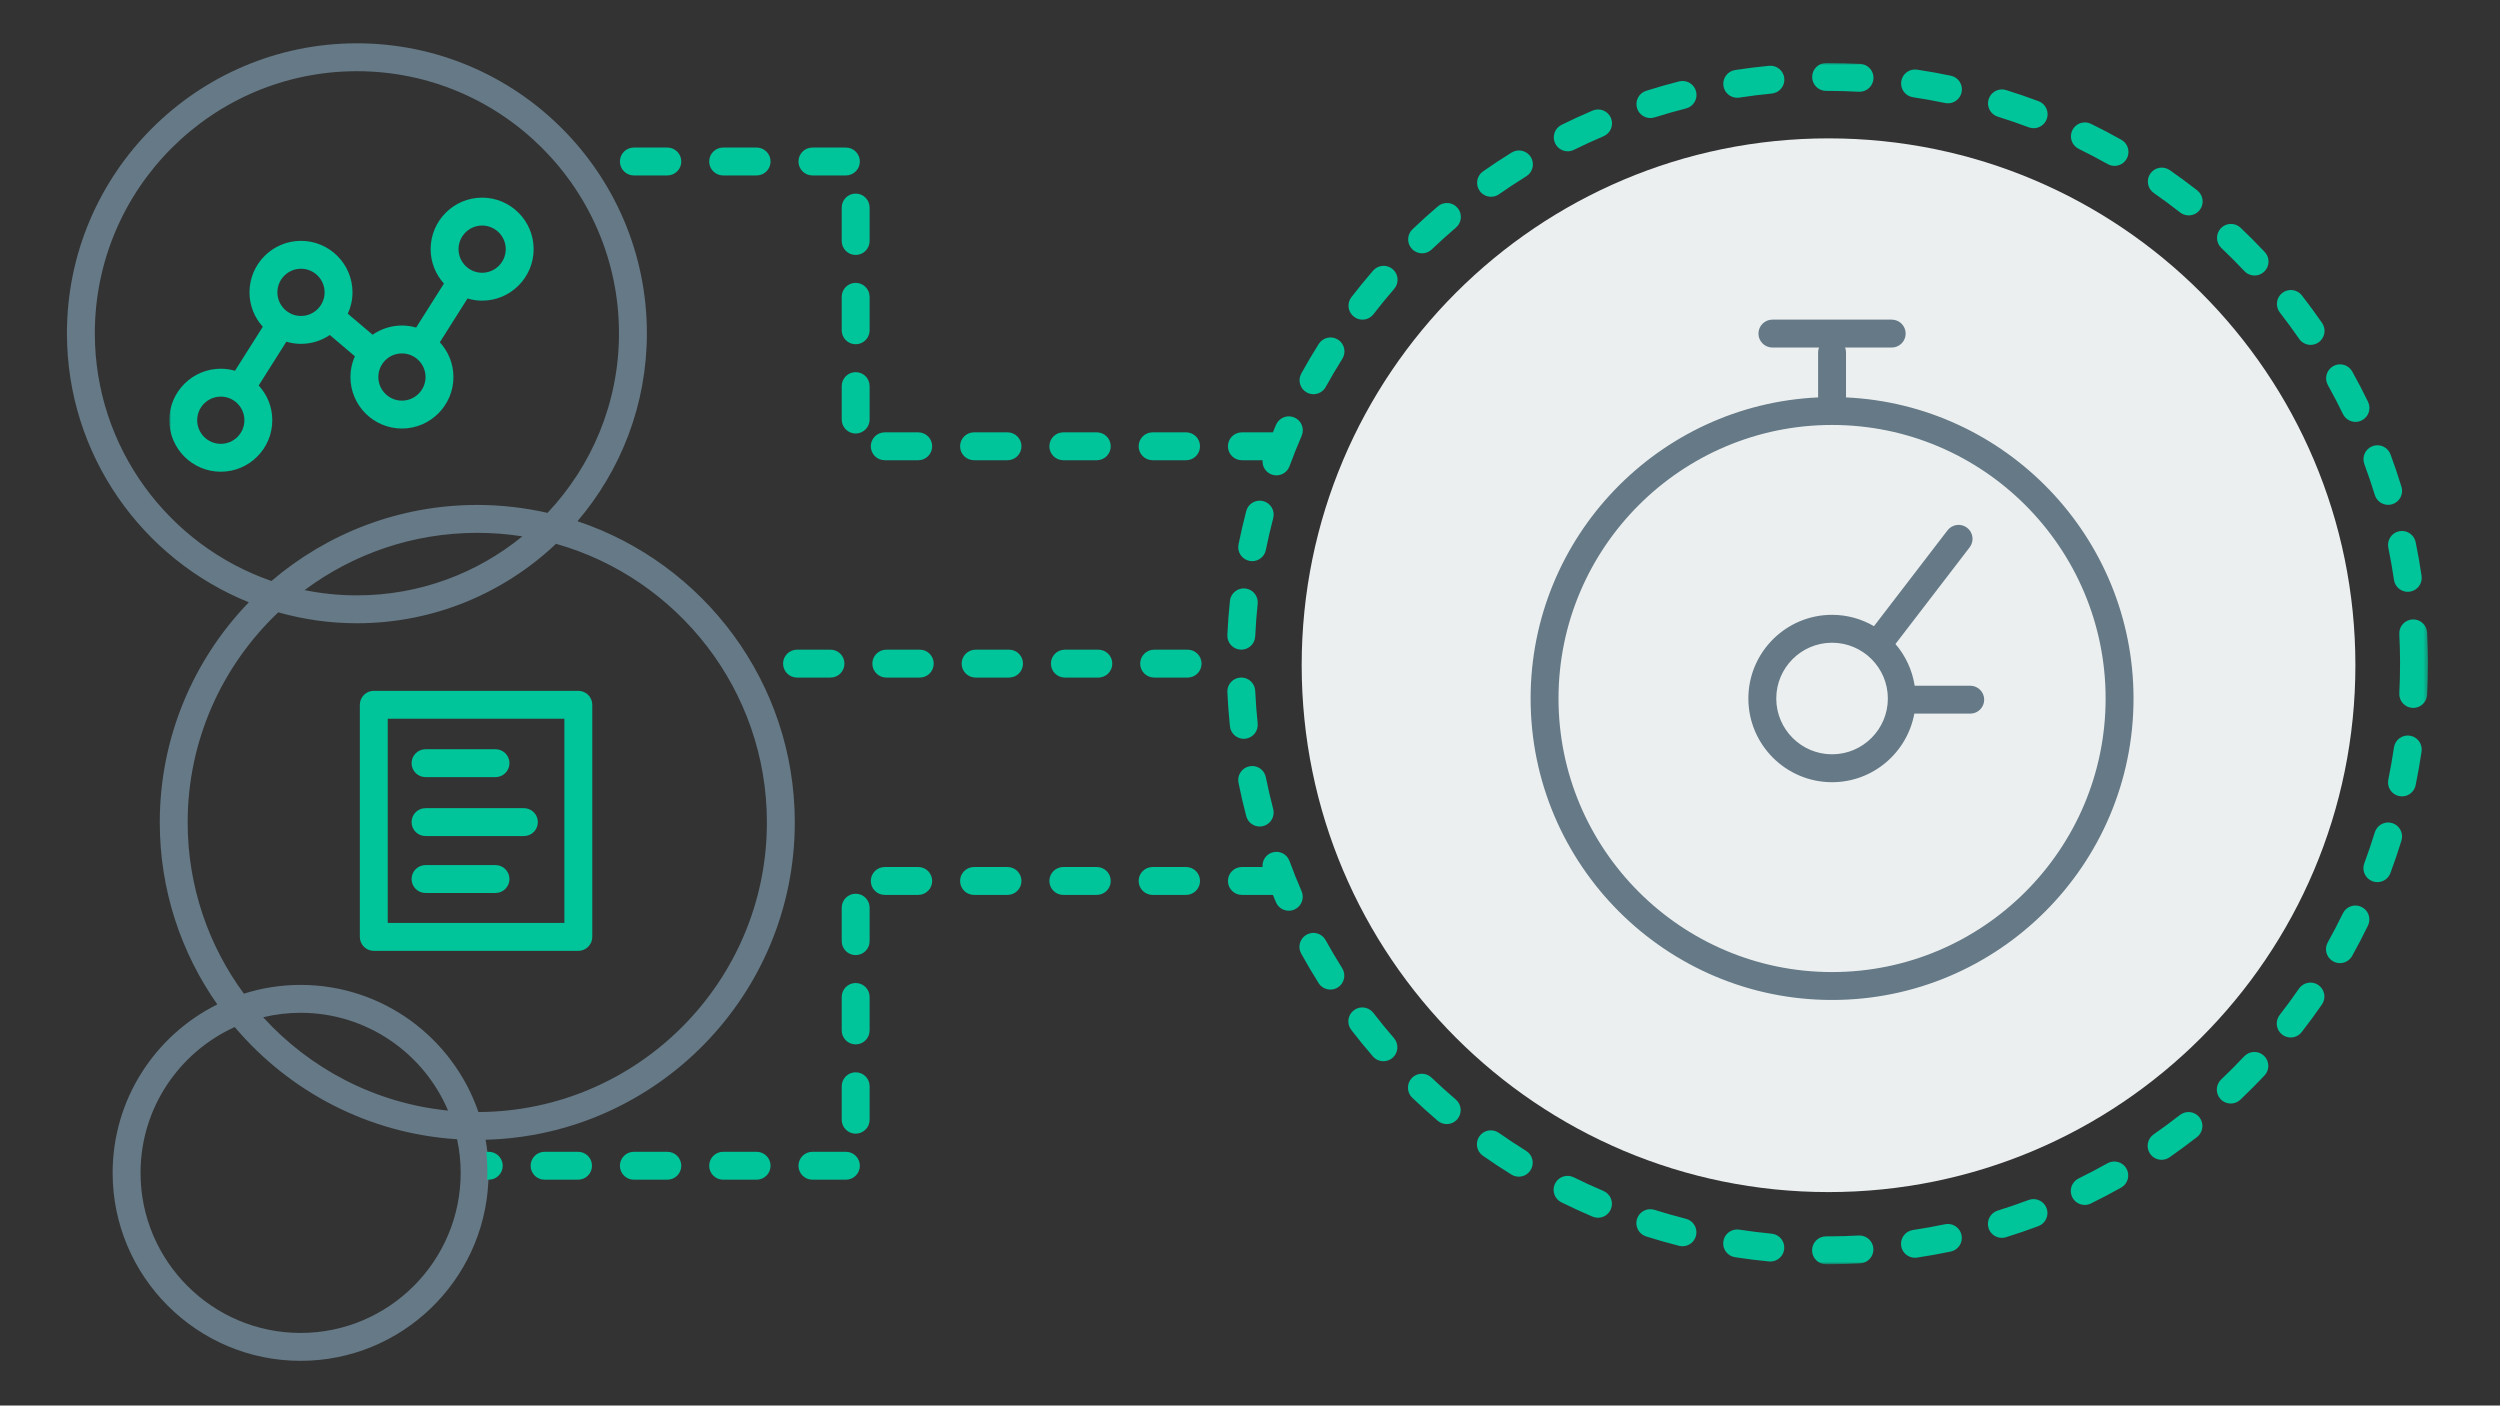 <?xml version="1.0" encoding="UTF-8"?>
<svg width="635px" height="357px" viewBox="0 0 635 357" version="1.1" xmlns="http://www.w3.org/2000/svg" xmlns:xlink="http://www.w3.org/1999/xlink">
    <rect x="0" y="0" width="635" height="357" fill="#333333" stroke="none"/>
    <title>Illustration/Mandates/3_v1</title>
    <defs>
        <polygon id="path-1" points="0 0 573.699 0 573.699 305.121 0 305.121"></polygon>
    </defs>
    <g id="Illustration/Mandates/3" stroke="none" stroke-width="1" fill="none" fill-rule="evenodd">
        <path d="M598.27,168.967 C598.27,242.874 538.356,302.788 464.449,302.788 C390.541,302.788 330.627,242.874 330.627,168.967 C330.627,95.06 390.541,35.146 464.449,35.146 C538.356,35.146 598.27,95.06 598.27,168.967" id="Fill-1" fill="#EBEFF0" fill-rule="nonzero"></path>
        <path d="M465.344,246.905 C427.031,246.905 395.861,215.735 395.861,177.422 C395.861,139.108 427.031,107.938 465.344,107.938 C503.657,107.938 534.827,139.108 534.827,177.422 C534.827,215.735 503.657,246.905 465.344,246.905 M468.885,100.942 C468.885,100.935 468.887,100.929 468.887,100.922 L468.887,89.494 C468.887,89.063 468.799,88.655 468.658,88.273 L480.496,88.273 C482.453,88.273 484.039,86.687 484.039,84.73 C484.039,82.773 482.453,81.187 480.496,81.187 L450.191,81.187 C448.234,81.187 446.648,82.773 446.648,84.73 C446.648,86.687 448.234,88.273 450.191,88.273 L462.03,88.273 C461.889,88.655 461.801,89.063 461.801,89.494 L461.801,100.922 C461.801,100.929 461.803,100.935 461.803,100.942 C421.22,102.8 388.775,136.388 388.775,177.422 C388.775,219.642 423.123,253.991 465.344,253.991 C507.565,253.991 541.913,219.642 541.913,177.422 C541.913,136.388 509.468,102.8 468.885,100.942 M121.517,282.456 C115.079,263.693 97.273,250.164 76.354,250.164 C71.334,250.164 66.495,250.947 61.947,252.39 C52.98,240.199 47.667,225.162 47.667,208.902 C47.667,187.905 56.524,168.949 70.681,155.534 C77.037,157.328 83.731,158.308 90.654,158.308 C110.225,158.308 128.024,150.621 141.228,138.125 C172.099,146.861 194.792,175.272 194.792,208.902 C194.792,249.367 161.948,282.3 121.517,282.456 M66.844,258.384 C69.897,257.649 73.079,257.25 76.354,257.25 C93.165,257.25 107.626,267.506 113.808,282.09 C95.271,280.224 78.742,271.449 66.844,258.384 M76.354,338.566 C53.935,338.566 35.696,320.327 35.696,297.908 C35.696,281.452 45.529,267.259 59.622,260.867 C73.394,277.168 93.495,287.943 116.102,289.369 C116.694,292.124 117.012,294.979 117.012,297.908 C117.012,320.327 98.773,338.566 76.354,338.566 M132.677,136.235 C121.208,145.596 106.577,151.222 90.654,151.222 C86.104,151.222 81.66,150.761 77.365,149.887 C89.621,140.754 104.804,135.34 121.23,135.34 C125.123,135.34 128.945,135.65 132.677,136.235 M24.086,84.654 C24.086,47.948 53.948,18.086 90.654,18.086 C127.36,18.086 157.222,47.948 157.222,84.654 C157.222,102.295 150.311,118.343 139.072,130.267 C133.328,128.965 127.362,128.254 121.23,128.254 C101.294,128.254 83.038,135.54 68.948,147.569 C42.871,138.547 24.086,113.76 24.086,84.654 M146.677,132.391 C157.657,119.524 164.308,102.856 164.308,84.654 C164.308,44.041 131.267,11 90.654,11 C50.041,11 17,44.041 17,84.654 C17,115.565 36.15,142.072 63.2,152.981 C49.212,167.492 40.581,187.202 40.581,208.902 C40.581,226.088 46.002,242.023 55.199,255.122 C39.459,262.936 28.61,279.176 28.61,297.908 C28.61,324.234 50.028,345.652 76.354,345.652 C101.962,345.652 122.919,325.385 124.044,300.05 C124.075,299.339 124.098,298.626 124.098,297.908 C124.098,296.238 124.01,294.589 123.842,292.964 C123.721,291.793 123.545,290.64 123.341,289.496 C166.836,288.369 201.878,252.664 201.878,208.902 C201.878,173.324 178.711,143.074 146.677,132.391 M465.344,191.593 C457.53,191.593 451.172,185.236 451.172,177.422 C451.172,169.608 457.53,163.251 465.344,163.251 C473.158,163.251 479.516,169.608 479.516,177.422 C479.516,185.236 473.158,191.593 465.344,191.593 M500.442,174.175 L486.327,174.175 C485.708,170.165 483.979,166.524 481.444,163.581 L500.294,139.017 C501.486,137.465 501.194,135.241 499.641,134.05 C498.087,132.856 495.863,133.151 494.673,134.703 L475.989,159.05 C472.854,157.227 469.224,156.165 465.344,156.165 C453.622,156.165 444.086,165.7 444.086,177.422 C444.086,189.143 453.622,198.679 465.344,198.679 C475.753,198.679 484.422,191.153 486.237,181.26 L500.442,181.26 C502.399,181.26 503.985,179.675 503.985,177.717 C503.985,175.76 502.399,174.175 500.442,174.175" id="Fill-3" fill="#657986" fill-rule="nonzero"></path>
        <g id="Group-3" transform="translate(43, 16)">
            <mask id="mask-2" fill="white">
                <use xlink:href="#path-1"></use>
            </mask>
            <g id="Clip-2"></g>
            <path d="M344.636,276.318 C342.295,274.869 339.963,273.33 337.704,271.746 C336.103,270.625 333.892,271.01 332.769,272.613 C331.646,274.214 332.033,276.424 333.636,277.548 C336.004,279.21 338.449,280.823 340.906,282.343 C341.487,282.703 342.131,282.875 342.768,282.875 C343.953,282.875 345.113,282.279 345.783,281.196 C346.814,279.533 346.3,277.348 344.636,276.318 L344.636,276.318 Z M407.004,297.357 C404.26,297.092 401.49,296.746 398.771,296.327 C396.833,296.029 395.027,297.355 394.729,299.289 C394.431,301.223 395.757,303.033 397.691,303.331 C400.541,303.77 403.447,304.133 406.324,304.412 C406.44,304.422 406.555,304.428 406.668,304.428 C408.472,304.428 410.015,303.057 410.192,301.224 C410.379,299.277 408.952,297.546 407.004,297.357 L407.004,297.357 Z M320.612,257.712 C319.199,256.361 316.956,256.409 315.602,257.823 C314.249,259.237 314.299,261.48 315.713,262.833 C317.801,264.83 319.974,266.793 322.171,268.668 C322.839,269.236 323.657,269.514 324.469,269.514 C325.471,269.514 326.466,269.092 327.167,268.271 C328.437,266.782 328.259,264.546 326.771,263.275 C324.674,261.488 322.603,259.616 320.612,257.712 L320.612,257.712 Z M322.223,36.407 C320.029,38.277 317.856,40.239 315.765,42.237 C314.35,43.589 314.299,45.832 315.652,47.247 C316.348,47.975 317.28,48.341 318.214,48.341 C319.093,48.341 319.975,48.016 320.661,47.36 C322.656,45.455 324.728,43.584 326.821,41.799 C328.31,40.53 328.488,38.294 327.218,36.804 C325.949,35.315 323.712,35.134 322.223,36.407 L322.223,36.407 Z M340.951,22.747 C338.492,24.269 336.05,25.879 333.692,27.531 C332.089,28.654 331.7,30.864 332.823,32.466 C333.512,33.451 334.612,33.977 335.728,33.977 C336.43,33.977 337.14,33.768 337.758,33.336 C340.007,31.759 342.336,30.224 344.682,28.772 C346.346,27.742 346.86,25.558 345.829,23.894 C344.8,22.23 342.617,21.718 340.951,22.747 L340.951,22.747 Z M383.503,4.677 C380.701,5.389 377.885,6.191 375.132,7.06 C373.266,7.65 372.232,9.64 372.821,11.506 C373.298,13.017 374.694,13.983 376.198,13.983 C376.552,13.983 376.911,13.93 377.267,13.818 C379.892,12.989 382.576,12.224 385.247,11.547 C387.144,11.065 388.291,9.136 387.81,7.24 C387.328,5.342 385.402,4.197 383.503,4.677 L383.503,4.677 Z M364.276,286.503 C361.744,285.426 359.204,284.259 356.726,283.034 C354.974,282.169 352.847,282.887 351.979,284.64 C351.112,286.394 351.831,288.519 353.585,289.387 C356.185,290.672 358.849,291.896 361.504,293.024 C361.956,293.216 362.426,293.307 362.888,293.307 C364.267,293.307 365.577,292.498 366.151,291.149 C366.916,289.348 366.076,287.268 364.276,286.503 L364.276,286.503 Z M385.225,293.568 C382.55,292.889 379.865,292.125 377.245,291.296 C375.381,290.706 373.388,291.74 372.798,293.606 C372.208,295.472 373.243,297.463 375.109,298.053 C377.858,298.922 380.675,299.724 383.481,300.437 C383.774,300.511 384.067,300.547 384.356,300.547 C385.938,300.547 387.38,299.479 387.787,297.875 C388.269,295.978 387.121,294.05 385.225,293.568 L385.225,293.568 Z M361.529,12.084 C358.874,13.212 356.218,14.431 353.632,15.709 C351.878,16.576 351.158,18.701 352.026,20.456 C352.644,21.705 353.9,22.429 355.205,22.429 C355.733,22.429 356.268,22.311 356.773,22.062 C359.237,20.844 361.769,19.681 364.3,18.607 C366.101,17.841 366.941,15.761 366.176,13.96 C365.41,12.16 363.333,11.322 361.529,12.084 L361.529,12.084 Z M305.766,52.739 C303.872,54.927 302.019,57.194 300.257,59.478 C299.062,61.028 299.349,63.253 300.899,64.448 C301.543,64.945 302.305,65.186 303.06,65.186 C304.121,65.186 305.17,64.712 305.868,63.806 C307.549,61.628 309.317,59.464 311.123,57.378 C312.405,55.897 312.243,53.66 310.764,52.38 C309.282,51.098 307.046,51.26 305.766,52.739 L305.766,52.739 Z M258.263,204.221 L249.759,204.221 C247.802,204.221 246.216,205.807 246.216,207.764 C246.216,209.721 247.802,211.307 249.759,211.307 L258.263,211.307 C260.22,211.307 261.806,209.721 261.806,207.764 C261.806,205.807 260.22,204.221 258.263,204.221 L258.263,204.221 Z M258.656,149.017 L250.152,149.017 C248.195,149.017 246.609,150.603 246.609,152.56 C246.609,154.517 248.195,156.103 250.152,156.103 L258.656,156.103 C260.613,156.103 262.198,154.517 262.198,152.56 C262.198,150.603 260.613,149.017 258.656,149.017 L258.656,149.017 Z M235.585,204.221 L227.081,204.221 C225.124,204.221 223.538,205.807 223.538,207.764 C223.538,209.721 225.124,211.307 227.081,211.307 L235.585,211.307 C237.542,211.307 239.128,209.721 239.128,207.764 C239.128,205.807 237.542,204.221 235.585,204.221 L235.585,204.221 Z M305.827,241.266 C304.634,239.716 302.407,239.425 300.859,240.622 C299.308,241.815 299.02,244.041 300.214,245.59 C301.97,247.871 303.822,250.137 305.716,252.328 C306.416,253.137 307.405,253.552 308.398,253.552 C309.219,253.552 310.044,253.269 310.714,252.689 C312.194,251.409 312.356,249.172 311.075,247.691 C309.268,245.602 307.502,243.44 305.827,241.266 L305.827,241.266 Z M235.978,149.017 L227.474,149.017 C225.517,149.017 223.931,150.603 223.931,152.56 C223.931,154.517 225.517,156.103 227.474,156.103 L235.978,156.103 C237.935,156.103 239.521,154.517 239.521,152.56 C239.521,150.603 237.935,149.017 235.978,149.017 L235.978,149.017 Z M296.841,70.258 C295.187,69.213 292.997,69.712 291.955,71.369 C290.412,73.818 288.922,76.341 287.526,78.869 C286.579,80.582 287.2,82.737 288.913,83.684 C289.456,83.984 290.044,84.127 290.624,84.127 C291.872,84.127 293.082,83.466 293.729,82.297 C295.06,79.886 296.481,77.48 297.951,75.144 C298.994,73.488 298.497,71.3 296.841,70.258 L296.841,70.258 Z M293.704,222.785 C292.759,221.072 290.602,220.451 288.89,221.396 C287.177,222.341 286.555,224.498 287.501,226.211 C288.895,228.735 290.381,231.254 291.919,233.698 C292.593,234.767 293.744,235.354 294.921,235.354 C295.567,235.354 296.219,235.178 296.806,234.809 C298.462,233.766 298.959,231.579 297.917,229.922 C296.45,227.592 295.033,225.191 293.704,222.785 L293.704,222.785 Z M272.92,171.655 C273.042,171.655 273.165,171.648 273.29,171.635 C275.237,171.433 276.651,169.691 276.448,167.745 C276.165,165.016 275.955,162.232 275.825,159.469 C275.734,157.513 274.059,155.996 272.12,156.096 C270.165,156.188 268.656,157.847 268.747,159.801 C268.883,162.698 269.103,165.616 269.4,168.477 C269.589,170.299 271.127,171.655 272.92,171.655 L272.92,171.655 Z M287.606,210.376 C286.513,207.856 285.479,205.269 284.532,202.688 C283.857,200.85 281.82,199.907 279.985,200.583 C278.448,201.146 277.551,202.665 277.69,204.221 L272.436,204.221 C270.479,204.221 268.893,205.807 268.893,207.764 C268.893,209.721 270.479,211.307 272.436,211.307 L280.318,211.307 C280.58,211.936 280.834,212.572 281.104,213.194 C281.683,214.531 282.988,215.329 284.357,215.329 C284.826,215.329 285.305,215.235 285.764,215.036 C287.56,214.257 288.384,212.171 287.606,210.376 L287.606,210.376 Z M451.039,294.96 C448.351,295.522 445.603,296.014 442.871,296.423 C440.937,296.714 439.603,298.517 439.893,300.453 C440.156,302.21 441.667,303.471 443.392,303.471 C443.567,303.471 443.743,303.459 443.921,303.431 C446.786,303.003 449.668,302.486 452.489,301.897 C454.405,301.497 455.633,299.619 455.233,297.704 C454.832,295.788 452.949,294.557 451.039,294.96 L451.039,294.96 Z M545.872,234.202 C544.262,233.091 542.056,233.495 540.944,235.105 C539.375,237.377 537.724,239.63 536.034,241.801 C534.832,243.345 535.11,245.572 536.655,246.773 C537.301,247.277 538.068,247.521 538.827,247.521 C539.883,247.521 540.928,247.05 541.627,246.153 C543.399,243.876 545.131,241.513 546.776,239.13 C547.887,237.52 547.483,235.313 545.872,234.202 L545.872,234.202 Z M527.034,252.306 C525.146,254.311 523.174,256.289 521.174,258.184 C519.754,259.53 519.694,261.773 521.04,263.193 C521.737,263.928 522.673,264.298 523.613,264.298 C524.488,264.298 525.364,263.976 526.049,263.328 C528.145,261.34 530.212,259.268 532.193,257.166 C533.534,255.742 533.468,253.499 532.043,252.157 C530.618,250.816 528.377,250.882 527.034,252.306 L527.034,252.306 Z M515.119,32.377 C512.85,30.599 510.493,28.86 508.115,27.207 C506.51,26.089 504.301,26.486 503.184,28.093 C502.067,29.7 502.463,31.908 504.071,33.025 C506.338,34.602 508.585,36.26 510.75,37.957 C511.399,38.464 512.168,38.71 512.933,38.71 C513.985,38.71 515.026,38.244 515.725,37.351 C516.931,35.811 516.66,33.584 515.119,32.377 L515.119,32.377 Z M406.35,0.708 C403.476,0.984 400.571,1.347 397.714,1.788 C395.781,2.086 394.454,3.896 394.752,5.83 C395.023,7.581 396.532,8.834 398.25,8.834 C398.429,8.834 398.612,8.82 398.794,8.792 C401.518,8.372 404.287,8.025 407.028,7.762 C408.976,7.575 410.403,5.844 410.216,3.896 C410.028,1.948 408.3,0.531 406.35,0.708 L406.35,0.708 Z M541.674,59.027 C540.475,57.482 538.246,57.203 536.702,58.403 C535.157,59.604 534.877,61.83 536.078,63.375 C537.773,65.555 539.422,67.807 540.98,70.066 C541.667,71.063 542.774,71.598 543.9,71.598 C544.593,71.598 545.294,71.395 545.908,70.971 C547.519,69.861 547.925,67.654 546.814,66.043 C545.18,63.673 543.45,61.313 541.674,59.027 L541.674,59.027 Z M573.698,151.753 C573.685,149.397 573.618,147.021 573.5,144.693 C573.401,142.738 571.723,141.237 569.782,141.334 C567.826,141.433 566.323,143.098 566.422,145.052 C566.535,147.275 566.599,149.543 566.612,151.785 L566.614,152.578 C566.614,155.08 566.549,157.607 566.422,160.089 C566.323,162.043 567.826,163.709 569.781,163.808 C569.842,163.811 569.904,163.812 569.964,163.812 C571.838,163.812 573.404,162.342 573.5,160.45 C573.632,157.848 573.699,155.2 573.699,152.578 L573.698,151.753 Z M564.629,193.068 C562.758,192.497 560.777,193.544 560.2,195.413 C559.391,198.046 558.491,200.694 557.528,203.284 C556.846,205.119 557.78,207.158 559.614,207.84 C560.021,207.992 560.438,208.063 560.849,208.063 C562.286,208.063 563.639,207.181 564.17,205.755 C565.181,203.037 566.123,200.258 566.974,197.497 C567.549,195.627 566.499,193.644 564.629,193.068 L564.629,193.068 Z M556.824,214.357 C555.062,213.5 552.943,214.236 552.09,215.998 C550.889,218.472 549.597,220.951 548.25,223.365 C547.296,225.074 547.908,227.232 549.617,228.185 C550.164,228.491 550.756,228.635 551.341,228.635 C552.583,228.635 553.789,227.98 554.438,226.818 C555.851,224.287 557.205,221.687 558.465,219.091 C559.32,217.331 558.585,215.212 556.824,214.357 L556.824,214.357 Z M569.088,170.858 C567.158,170.577 565.353,171.913 565.068,173.849 C564.668,176.571 564.185,179.321 563.629,182.022 C563.235,183.939 564.47,185.813 566.386,186.207 C566.627,186.256 566.867,186.28 567.104,186.28 C568.75,186.28 570.226,185.126 570.571,183.45 C571.153,180.616 571.66,177.732 572.079,174.879 C572.364,172.942 571.024,171.142 569.088,170.858 L569.088,170.858 Z M526.103,41.846 C524.681,40.5 522.44,40.559 521.093,41.979 C519.746,43.4 519.806,45.642 521.226,46.989 C523.231,48.889 525.201,50.868 527.082,52.867 C527.78,53.608 528.721,53.982 529.664,53.982 C530.534,53.982 531.407,53.664 532.091,53.02 C533.517,51.678 533.585,49.436 532.244,48.011 C530.271,45.914 528.204,43.839 526.103,41.846 L526.103,41.846 Z M213.301,149.017 L204.797,149.017 C202.84,149.017 201.254,150.603 201.254,152.56 C201.254,154.517 202.84,156.103 204.797,156.103 L213.301,156.103 C215.258,156.103 216.844,154.517 216.844,152.56 C216.844,150.603 215.258,149.017 213.301,149.017 L213.301,149.017 Z M510.695,267.211 C508.526,268.908 506.28,270.564 504.02,272.132 C502.412,273.249 502.014,275.457 503.129,277.064 C503.818,278.055 504.921,278.588 506.043,278.588 C506.74,278.588 507.445,278.381 508.061,277.955 C510.431,276.309 512.786,274.572 515.062,272.793 C516.603,271.587 516.874,269.36 515.669,267.818 C514.463,266.277 512.237,266.006 510.695,267.211 L510.695,267.211 Z M429.521,0.225 C426.752,0.075 423.938,0 421.156,0 L420.833,0 C418.876,0 417.29,1.586 417.29,3.543 C417.29,5.5 418.876,7.086 420.833,7.086 L421.156,7.086 C423.811,7.086 426.496,7.159 429.138,7.301 C429.203,7.305 429.268,7.306 429.332,7.306 C431.201,7.306 432.765,5.843 432.867,3.955 C432.973,2.001 431.475,0.331 429.521,0.225 L429.521,0.225 Z M452.511,3.229 C449.686,2.637 446.804,2.12 443.945,1.692 C442.003,1.393 440.204,2.735 439.915,4.671 C439.625,6.606 440.959,8.41 442.894,8.7 C445.619,9.108 448.366,9.601 451.06,10.165 C451.304,10.216 451.548,10.241 451.789,10.241 C453.431,10.241 454.904,9.093 455.253,7.422 C455.655,5.507 454.427,3.63 452.511,3.229 L452.511,3.229 Z M429.117,297.819 C426.734,297.948 424.308,298.019 421.914,298.033 L420.808,298.035 C418.851,298.035 417.265,299.621 417.265,301.578 C417.265,303.535 418.851,305.121 420.808,305.121 L421.121,305.121 L421.947,305.119 C424.46,305.105 427.001,305.03 429.498,304.895 C431.452,304.79 432.951,303.121 432.846,301.167 C432.741,299.212 431.047,297.712 429.117,297.819 L429.117,297.819 Z M495.827,19.503 C493.302,18.082 490.707,16.718 488.115,15.45 C486.353,14.589 484.233,15.318 483.374,17.075 C482.514,18.833 483.241,20.955 484.999,21.815 C487.472,23.025 489.946,24.325 492.353,25.678 C492.903,25.988 493.498,26.134 494.087,26.134 C495.325,26.134 496.528,25.484 497.178,24.328 C498.138,22.622 497.532,20.462 495.827,19.503 L495.827,19.503 Z M474.796,9.703 C472.081,8.683 469.307,7.731 466.547,6.873 C464.679,6.289 462.692,7.334 462.112,9.203 C461.53,11.071 462.573,13.057 464.442,13.638 C467.071,14.458 469.716,15.365 472.304,16.338 C472.715,16.492 473.135,16.564 473.549,16.564 C474.984,16.564 476.333,15.687 476.867,14.266 C477.555,12.434 476.628,10.391 474.796,9.703 L474.796,9.703 Z M472.268,288.797 C469.69,289.765 467.049,290.672 464.419,291.489 C462.551,292.071 461.507,294.057 462.089,295.925 C462.561,297.444 463.96,298.417 465.471,298.417 C465.82,298.417 466.174,298.365 466.525,298.256 C469.283,297.398 472.053,296.448 474.758,295.432 C476.59,294.745 477.518,292.702 476.83,290.87 C476.142,289.039 474.101,288.107 472.268,288.797 L472.268,288.797 Z M492.301,279.474 C489.901,280.822 487.433,282.118 484.964,283.326 C483.206,284.185 482.478,286.307 483.338,288.065 C483.952,289.322 485.212,290.052 486.524,290.052 C487.046,290.052 487.576,289.936 488.077,289.691 C490.666,288.425 493.255,287.066 495.772,285.652 C497.478,284.694 498.084,282.534 497.125,280.828 C496.165,279.122 494.007,278.515 492.301,279.474 L492.301,279.474 Z M33.453,64.252 C30.148,64.252 27.457,61.561 27.457,58.256 C27.457,54.95 30.148,52.26 33.453,52.26 C36.759,52.26 39.449,54.95 39.449,58.256 C39.449,61.561 36.759,64.252 33.453,64.252 L33.453,64.252 Z M13.082,96.733 C9.777,96.733 7.086,94.043 7.086,90.737 C7.086,87.431 9.777,84.742 13.082,84.742 C16.388,84.742 19.078,87.431 19.078,90.737 C19.078,94.043 16.388,96.733 13.082,96.733 L13.082,96.733 Z M59.092,73.769 C62.398,73.769 65.088,76.46 65.088,79.765 C65.088,83.071 62.398,85.76 59.092,85.76 C55.786,85.76 53.097,83.071 53.097,79.765 C53.097,76.46 55.786,73.769 59.092,73.769 L59.092,73.769 Z M79.463,41.288 C82.769,41.288 85.459,43.978 85.459,47.284 C85.459,50.589 82.769,53.279 79.463,53.279 C76.157,53.279 73.468,50.589 73.468,47.284 C73.468,43.978 76.157,41.288 79.463,41.288 L79.463,41.288 Z M59.092,92.846 C66.306,92.846 72.174,86.978 72.174,79.765 C72.174,76.361 70.857,73.266 68.718,70.937 L75.746,59.819 C76.926,60.17 78.172,60.365 79.463,60.365 C86.677,60.365 92.545,54.497 92.545,47.284 C92.545,40.07 86.677,34.202 79.463,34.202 C72.25,34.202 66.382,40.07 66.382,47.284 C66.382,50.646 67.668,53.706 69.76,56.026 L62.696,67.2 C61.55,66.87 60.343,66.683 59.092,66.683 C56.325,66.683 53.761,67.552 51.644,69.024 L45.343,63.68 C46.101,62.025 46.535,60.192 46.535,58.256 C46.535,51.043 40.667,45.174 33.453,45.174 C26.24,45.174 20.371,51.043 20.371,58.256 C20.371,61.619 21.657,64.679 23.75,66.999 L16.686,78.172 C15.54,77.843 14.333,77.656 13.082,77.656 C5.868,77.656 -0,83.524 -0,90.737 C-0,97.951 5.868,103.819 13.082,103.819 C20.296,103.819 26.164,97.951 26.164,90.737 C26.164,87.333 24.847,84.239 22.708,81.909 L29.737,70.792 C30.916,71.142 32.162,71.338 33.453,71.338 C36.162,71.338 38.681,70.51 40.771,69.094 L47.132,74.489 C46.416,76.105 46.011,77.887 46.011,79.765 C46.011,86.978 51.879,92.846 59.092,92.846 L59.092,92.846 Z M227.081,100.9 L235.585,100.9 C237.542,100.9 239.128,99.314 239.128,97.357 C239.128,95.4 237.542,93.814 235.585,93.814 L227.081,93.814 C225.124,93.814 223.538,95.4 223.538,97.357 C223.538,99.314 225.124,100.9 227.081,100.9 L227.081,100.9 Z M204.405,100.9 L212.908,100.9 C214.865,100.9 216.451,99.314 216.451,97.357 C216.451,95.4 214.865,93.814 212.908,93.814 L204.405,93.814 C202.448,93.814 200.862,95.4 200.862,97.357 C200.862,99.314 202.448,100.9 204.405,100.9 L204.405,100.9 Z M65.084,196.359 L90.071,196.359 C92.028,196.359 93.614,194.773 93.614,192.816 C93.614,190.859 92.028,189.273 90.071,189.273 L65.084,189.273 C63.127,189.273 61.541,190.859 61.541,192.816 C61.541,194.773 63.127,196.359 65.084,196.359 L65.084,196.359 Z M181.727,100.9 L190.231,100.9 C192.188,100.9 193.774,99.314 193.774,97.357 C193.774,95.4 192.188,93.814 190.231,93.814 L181.727,93.814 C179.77,93.814 178.184,95.4 178.184,97.357 C178.184,99.314 179.77,100.9 181.727,100.9 L181.727,100.9 Z M65.084,181.389 L82.86,181.389 C84.817,181.389 86.403,179.803 86.403,177.846 C86.403,175.889 84.817,174.303 82.86,174.303 L65.084,174.303 C63.127,174.303 61.541,175.889 61.541,177.846 C61.541,179.803 63.127,181.389 65.084,181.389 L65.084,181.389 Z M81.15,276.557 L80.532,276.557 C80.699,278.183 80.787,279.832 80.787,281.502 C80.787,282.22 80.764,282.933 80.733,283.643 L81.15,283.643 C83.107,283.643 84.693,282.057 84.693,280.1 C84.693,278.143 83.107,276.557 81.15,276.557 L81.15,276.557 Z M103.826,276.557 L95.323,276.557 C93.365,276.557 91.78,278.143 91.78,280.1 C91.78,282.057 93.365,283.643 95.323,283.643 L103.826,283.643 C105.783,283.643 107.369,282.057 107.369,280.1 C107.369,278.143 105.783,276.557 103.826,276.557 L103.826,276.557 Z M163.355,28.564 L171.859,28.564 C173.816,28.564 175.402,26.978 175.402,25.021 C175.402,23.064 173.816,21.478 171.859,21.478 L163.355,21.478 C161.398,21.478 159.812,23.064 159.812,25.021 C159.812,26.978 161.398,28.564 163.355,28.564 L163.355,28.564 Z M552.109,89.161 C552.722,90.422 553.985,91.158 555.3,91.158 C555.819,91.158 556.345,91.044 556.844,90.802 C558.605,89.948 559.339,87.828 558.486,86.067 C557.225,83.469 555.874,80.877 554.471,78.359 C553.518,76.65 551.36,76.036 549.651,76.99 C547.942,77.943 547.328,80.101 548.282,81.81 C549.619,84.211 550.907,86.683 552.109,89.161 L552.109,89.161 Z M557.541,101.872 C558.502,104.458 559.399,107.101 560.206,109.728 C560.674,111.252 562.076,112.231 563.592,112.231 C563.937,112.231 564.287,112.18 564.634,112.074 C566.504,111.5 567.555,109.517 566.98,107.646 C566.133,104.889 565.193,102.116 564.184,99.403 C563.502,97.568 561.464,96.633 559.628,97.316 C557.794,97.998 556.86,100.038 557.541,101.872 L557.541,101.872 Z M566.391,118.937 C564.474,119.331 563.24,121.204 563.633,123.121 C564.186,125.814 564.669,128.564 565.07,131.293 C565.328,133.055 566.841,134.323 568.571,134.323 C568.742,134.323 568.915,134.31 569.089,134.285 C571.026,134.001 572.365,132.201 572.081,130.265 C571.661,127.403 571.155,124.52 570.574,121.695 C570.181,119.778 568.305,118.546 566.391,118.937 L566.391,118.937 Z M278.526,181.414 C278.139,179.495 276.274,178.245 274.353,178.639 C272.435,179.025 271.193,180.893 271.578,182.812 C272.15,185.651 272.81,188.505 273.539,191.292 C273.956,192.884 275.392,193.938 276.965,193.938 C277.262,193.938 277.564,193.901 277.865,193.822 C279.757,193.327 280.891,191.39 280.395,189.497 C279.699,186.84 279.071,184.121 278.526,181.414 L278.526,181.414 Z M272.121,149.009 C272.178,149.012 272.234,149.013 272.289,149.013 C274.17,149.013 275.738,147.534 275.825,145.635 C275.954,142.873 276.164,140.089 276.448,137.362 C276.651,135.416 275.238,133.673 273.291,133.47 C271.339,133.267 269.604,134.683 269.4,136.628 C269.102,139.489 268.882,142.409 268.747,145.305 C268.656,147.26 270.166,148.919 272.121,149.009 L272.121,149.009 Z M277.867,111.285 C275.973,110.786 274.037,111.922 273.542,113.815 C272.81,116.614 272.15,119.467 271.58,122.295 C271.195,124.213 272.436,126.081 274.355,126.467 C274.591,126.515 274.825,126.538 275.058,126.538 C276.71,126.538 278.189,125.376 278.528,123.693 C279.071,120.998 279.699,118.278 280.398,115.61 C280.893,113.716 279.76,111.78 277.867,111.285 L277.867,111.285 Z M272.436,100.9 L277.694,100.9 C277.562,102.451 278.457,103.961 279.989,104.524 C280.392,104.672 280.804,104.742 281.21,104.742 C282.654,104.742 284.01,103.853 284.536,102.42 C285.485,99.837 286.524,97.24 287.624,94.703 C288.403,92.908 287.578,90.821 285.782,90.043 C283.988,89.263 281.901,90.088 281.122,91.884 C280.846,92.522 280.587,93.171 280.318,93.814 L272.436,93.814 C270.479,93.814 268.893,95.4 268.893,97.357 C268.893,99.314 270.479,100.9 272.436,100.9 L272.436,100.9 Z M249.759,100.9 L258.263,100.9 C260.22,100.9 261.806,99.314 261.806,97.357 C261.806,95.4 260.22,93.814 258.263,93.814 L249.759,93.814 C247.802,93.814 246.216,95.4 246.216,97.357 C246.216,99.314 247.802,100.9 249.759,100.9 L249.759,100.9 Z M126.504,276.557 L118,276.557 C116.043,276.557 114.457,278.143 114.457,280.1 C114.457,282.057 116.043,283.643 118,283.643 L126.504,283.643 C128.461,283.643 130.047,282.057 130.047,280.1 C130.047,278.143 128.461,276.557 126.504,276.557 L126.504,276.557 Z M174.34,233.684 C172.383,233.684 170.797,235.27 170.797,237.227 L170.797,245.732 C170.797,247.689 172.383,249.275 174.34,249.275 C176.297,249.275 177.883,247.689 177.883,245.732 L177.883,237.227 C177.883,235.27 176.297,233.684 174.34,233.684 L174.34,233.684 Z M174.34,211.007 C172.383,211.007 170.797,212.593 170.797,214.55 L170.797,223.054 C170.797,225.011 172.383,226.597 174.34,226.597 C176.297,226.597 177.883,225.011 177.883,223.054 L177.883,214.55 C177.883,212.593 176.297,211.007 174.34,211.007 L174.34,211.007 Z M171.859,276.557 L163.355,276.557 C161.398,276.557 159.812,278.143 159.812,280.1 C159.812,282.057 161.398,283.643 163.355,283.643 L171.859,283.643 C173.816,283.643 175.402,282.057 175.402,280.1 C175.402,278.143 173.816,276.557 171.859,276.557 L171.859,276.557 Z M174.34,256.362 C172.383,256.362 170.797,257.948 170.797,259.905 L170.797,268.409 C170.797,270.366 172.383,271.952 174.34,271.952 C176.297,271.952 177.883,270.366 177.883,268.409 L177.883,259.905 C177.883,257.948 176.297,256.362 174.34,256.362 L174.34,256.362 Z M174.34,55.846 C172.383,55.846 170.797,57.432 170.797,59.389 L170.797,67.894 C170.797,69.851 172.383,71.437 174.34,71.437 C176.297,71.437 177.883,69.851 177.883,67.894 L177.883,59.389 C177.883,57.432 176.297,55.846 174.34,55.846 L174.34,55.846 Z M190.231,204.221 L181.727,204.221 C179.77,204.221 178.184,205.807 178.184,207.764 C178.184,209.721 179.77,211.307 181.727,211.307 L190.231,211.307 C192.188,211.307 193.774,209.721 193.774,207.764 C193.774,205.807 192.188,204.221 190.231,204.221 L190.231,204.221 Z M190.623,149.017 L182.119,149.017 C180.162,149.017 178.576,150.603 178.576,152.56 C178.576,154.517 180.162,156.103 182.119,156.103 L190.623,156.103 C192.58,156.103 194.166,154.517 194.166,152.56 C194.166,150.603 192.58,149.017 190.623,149.017 L190.623,149.017 Z M171.49,152.56 C171.49,150.603 169.904,149.017 167.947,149.017 L159.443,149.017 C157.486,149.017 155.9,150.603 155.9,152.56 C155.9,154.517 157.486,156.103 159.443,156.103 L167.947,156.103 C169.904,156.103 171.49,154.517 171.49,152.56 L171.49,152.56 Z M65.084,210.819 L82.86,210.819 C84.817,210.819 86.403,209.233 86.403,207.276 C86.403,205.319 84.817,203.733 82.86,203.733 L65.084,203.733 C63.127,203.733 61.541,205.319 61.541,207.276 C61.541,209.233 63.127,210.819 65.084,210.819 L65.084,210.819 Z M174.34,78.524 C172.383,78.524 170.797,80.11 170.797,82.067 L170.797,90.571 C170.797,92.528 172.383,94.114 174.34,94.114 C176.297,94.114 177.883,92.528 177.883,90.571 L177.883,82.067 C177.883,80.11 176.297,78.524 174.34,78.524 L174.34,78.524 Z M174.34,33.17 C172.383,33.17 170.797,34.756 170.797,36.713 L170.797,45.216 C170.797,47.173 172.383,48.759 174.34,48.759 C176.297,48.759 177.883,47.173 177.883,45.216 L177.883,36.713 C177.883,34.756 176.297,33.17 174.34,33.17 L174.34,33.17 Z M126.504,21.478 L118,21.478 C116.043,21.478 114.457,23.064 114.457,25.021 C114.457,26.978 116.043,28.564 118,28.564 L126.504,28.564 C128.461,28.564 130.047,26.978 130.047,25.021 C130.047,23.064 128.461,21.478 126.504,21.478 L126.504,21.478 Z M212.908,204.221 L204.405,204.221 C202.448,204.221 200.862,205.807 200.862,207.764 C200.862,209.721 202.448,211.307 204.405,211.307 L212.908,211.307 C214.865,211.307 216.451,209.721 216.451,207.764 C216.451,205.807 214.865,204.221 212.908,204.221 L212.908,204.221 Z M55.486,218.432 L100.353,218.432 L100.353,166.558 L55.486,166.558 L55.486,218.432 Z M103.896,159.472 L51.943,159.472 C49.986,159.472 48.4,161.058 48.4,163.015 L48.4,221.975 C48.4,223.932 49.986,225.518 51.943,225.518 L103.896,225.518 C105.853,225.518 107.439,223.932 107.439,221.975 L107.439,163.015 C107.439,161.058 105.853,159.472 103.896,159.472 L103.896,159.472 Z M149.181,276.557 L140.677,276.557 C138.72,276.557 137.134,278.143 137.134,280.1 C137.134,282.057 138.72,283.643 140.677,283.643 L149.181,283.643 C151.138,283.643 152.724,282.057 152.724,280.1 C152.724,278.143 151.138,276.557 149.181,276.557 L149.181,276.557 Z M149.181,21.478 L140.677,21.478 C138.72,21.478 137.134,23.064 137.134,25.021 C137.134,26.978 138.72,28.564 140.677,28.564 L149.181,28.564 C151.138,28.564 152.724,26.978 152.724,25.021 C152.724,23.064 151.138,21.478 149.181,21.478 L149.181,21.478 Z" id="Fill-1" fill="#00C49A" mask="url(#mask-2)"></path>
        </g>
    </g>
</svg>